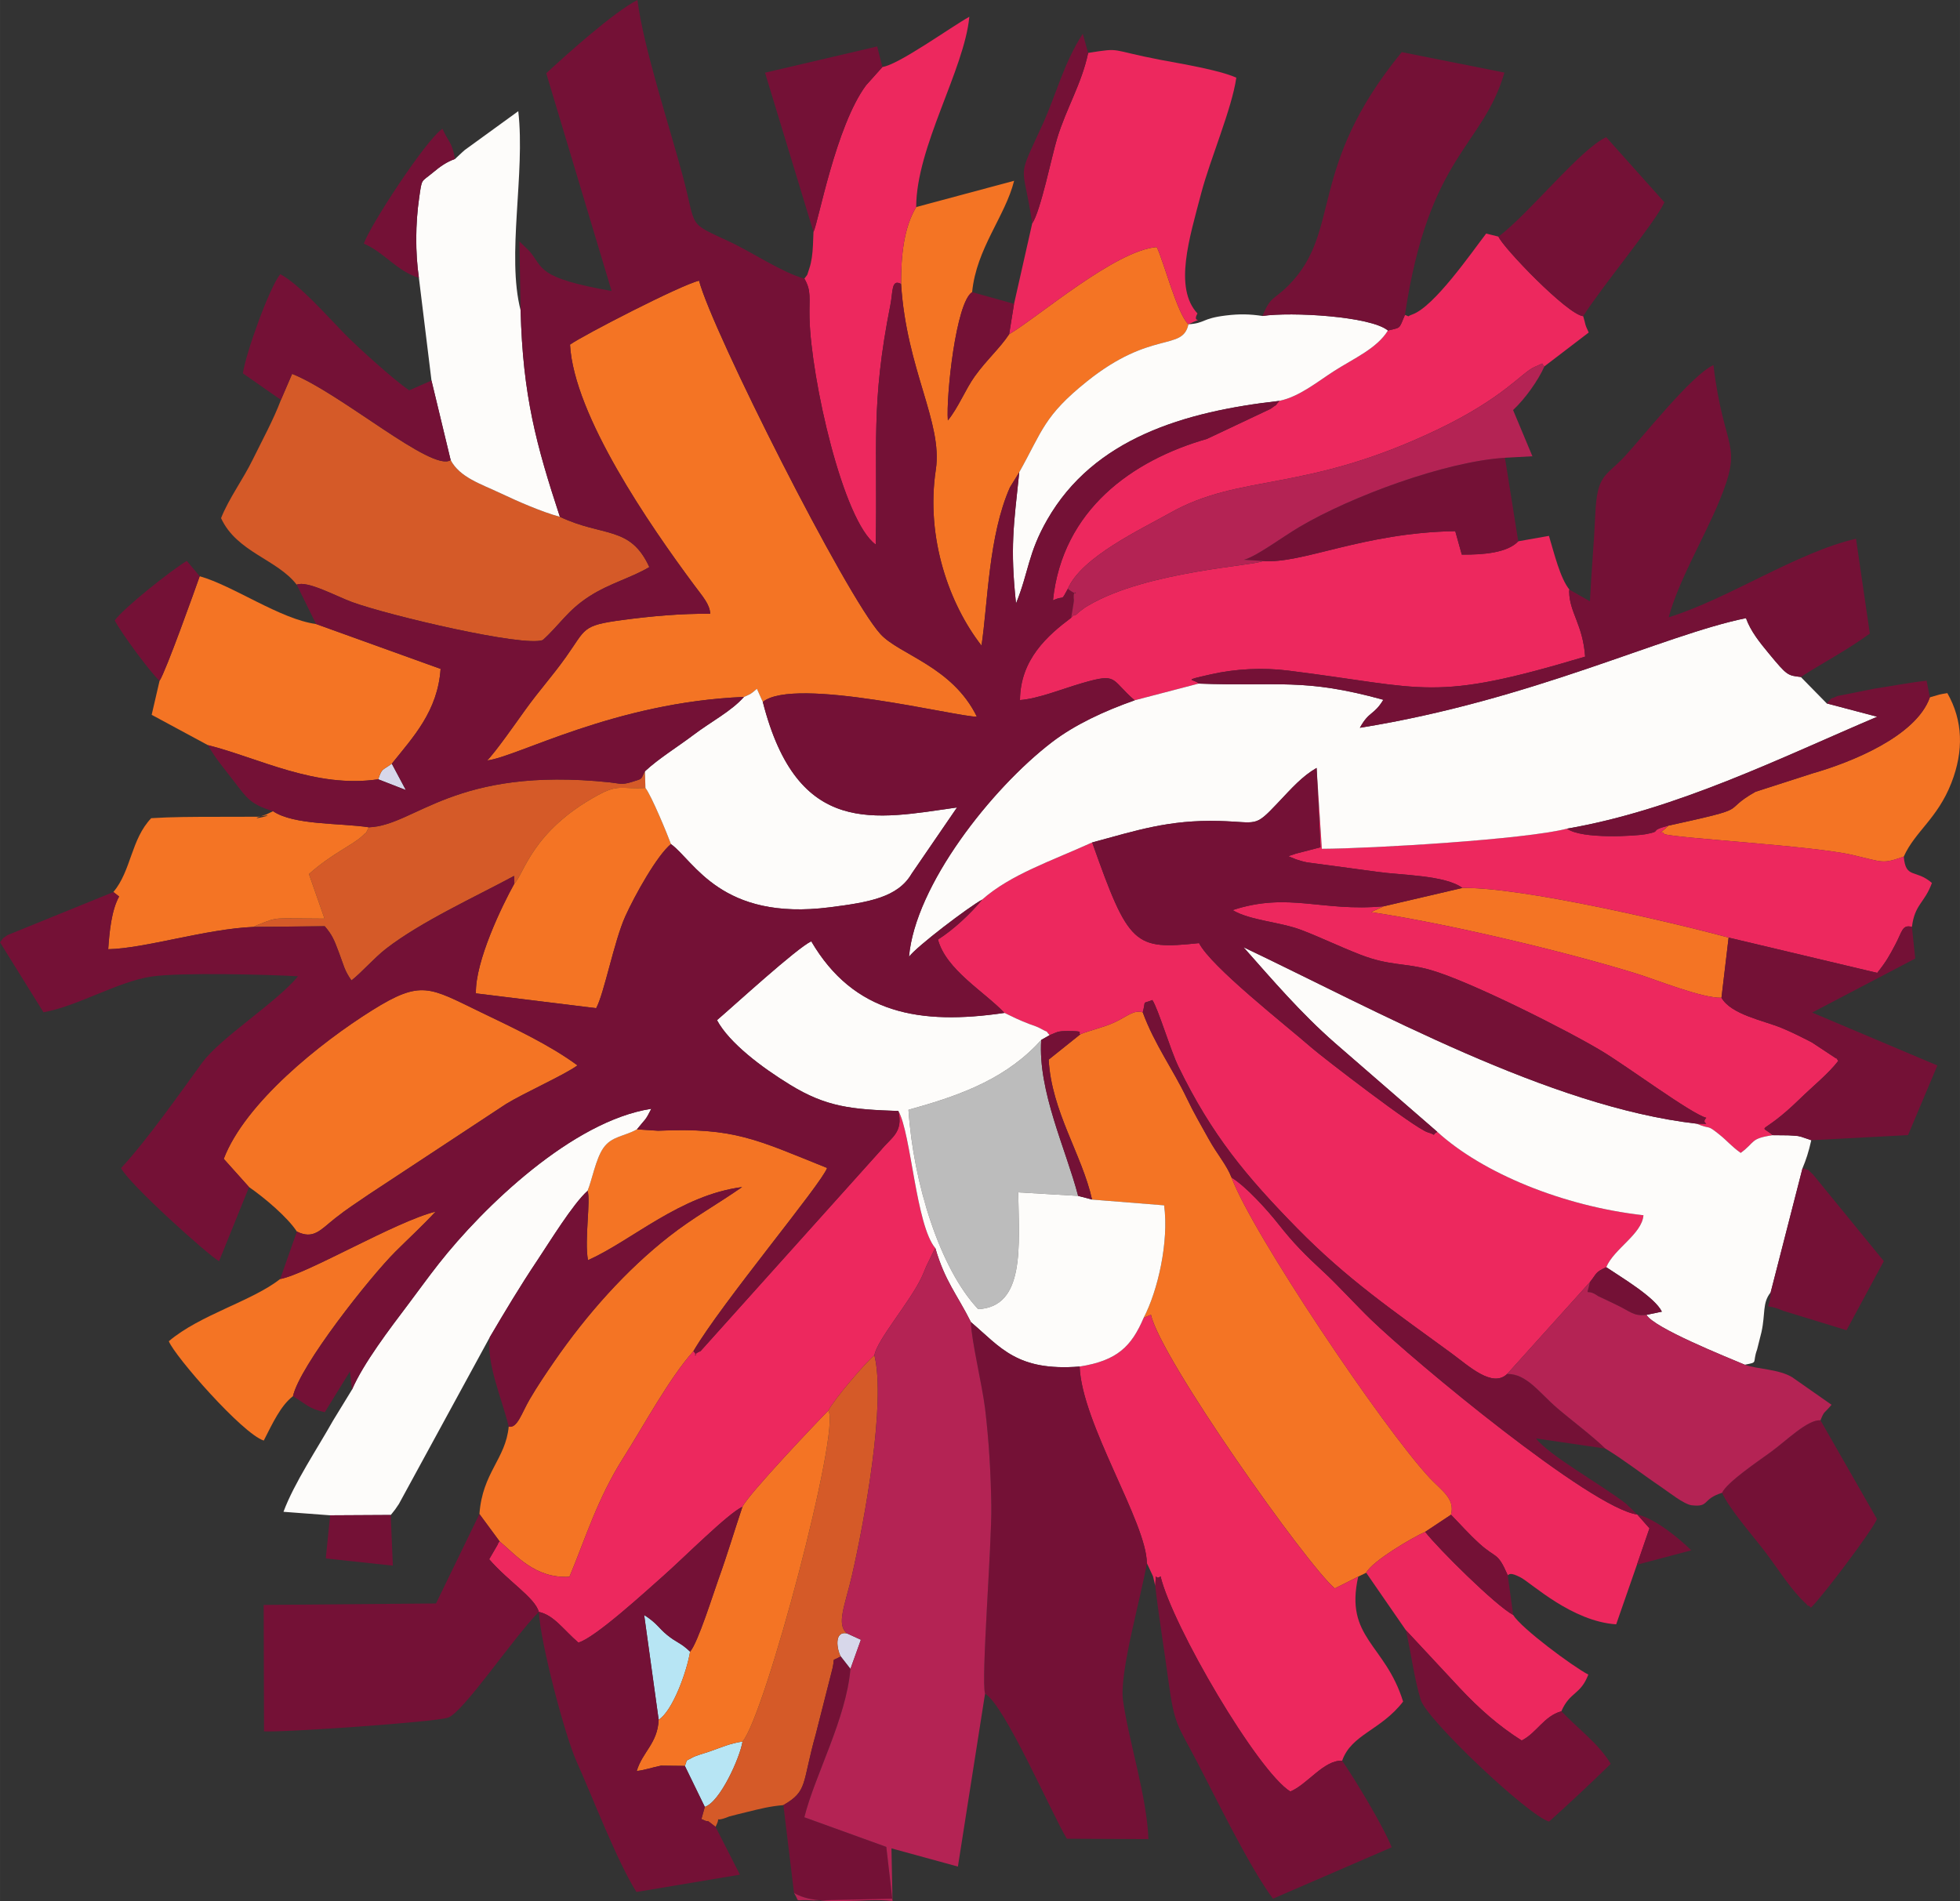 <?xml version="1.0" encoding="UTF-8"?> <!-- Creator: CorelDRAW X6 --> <svg xmlns="http://www.w3.org/2000/svg" xmlns:xlink="http://www.w3.org/1999/xlink" xml:space="preserve" width="36.919mm" height="35.813mm" style="shape-rendering:geometricPrecision; text-rendering:geometricPrecision; image-rendering:optimizeQuality; fill-rule:evenodd; clip-rule:evenodd" viewBox="0 0 164158 159242"><rect x="0" y="0" width="164158" height="159242" fill="#333333" stroke="none"/> <defs> <style type="text/css"> <![CDATA[ .fil7 {fill:#741136} .fil8 {fill:#B42354} .fil1 {fill:#B7E5F4} .fil2 {fill:#BCBCBC} .fil3 {fill:#D55A28} .fil0 {fill:#D7D7EA} .fil5 {fill:#ED285E} .fil4 {fill:#F47424} .fil6 {fill:#FDFCFA} ]]> </style> </defs> <g id="Слой_x0020_1">  <g id="_1306654544"> <path class="fil0" d="M70411 138748l816 1047 876 -2442 -1166 -534c-1109,-216 -837,1353 -526,1929z"></path> <path class="fil0" d="M31674 65276l2317 902 -1177 -2209c-839,610 -798,346 -1141,1307z"></path> <path class="fil1" d="M55166 144051c1175,-732 2365,-4052 2632,-5702 -812,-778 -1102,-728 -1920,-1394 -743,-604 -807,-955 -1927,-1678l1215 8774z"></path> <path class="fil1" d="M57359 147919l1671 3434c1283,-414 2951,-4140 3160,-5476 -1111,175 -1674,456 -2823,856 -434,151 -1067,311 -1371,483 -732,415 -349,60 -637,703z"></path> <path class="fil2" d="M90299 100172c-1027,-3931 -3377,-8773 -3093,-13063l-453 486c-2972,3016 -6784,4287 -10665,5368 413,6158 2627,13297 5840,16696 3942,-197 3419,-5283 3353,-9783l5018 296z"></path> <path class="fil3" d="M23534 33483c-616,1651 -1610,3469 -2371,5021 -819,1672 -1986,3230 -2650,4897 1316,2855 4695,3444 6334,5572 891,-366 3331,984 4652,1464 3118,1134 14362,3778 15959,3177 1420,-1273 2060,-2481 3921,-3675 1696,-1088 3485,-1533 5004,-2438 -1601,-3498 -3853,-2488 -7493,-4213 -1506,-406 -3475,-1266 -4945,-1962 -1665,-789 -3435,-1330 -4203,-2790 -1516,1068 -9187,-5596 -13277,-7218l-932 2166z"></path> <path class="fil3" d="M30894 69298c-522,959 107,85 -533,710 -768,750 -2600,1510 -4486,3207l1305 3732c-4413,-16 -3793,-181 -5582,521 -112,44 -245,107 -361,173l5961 -57c636,753 767,1091 1205,2253 394,1041 437,1444 1031,2286 802,-615 1929,-1906 2895,-2654 2932,-2270 7406,-4310 10729,-6100l19 645c815,-784 1434,-4364 6977,-7396 1777,-972 1966,-497 4001,-614l-41 -1398c-388,704 -103,586 -1104,894 -880,271 -989,123 -1840,33 -13040,-1368 -16282,3628 -20176,3764z"></path> <path class="fil3" d="M69374 118157c1078,1509 -5295,25541 -7184,27720 -209,1336 -1877,5063 -3160,5476l-285 1017c1013,488 18,-247 1184,652 602,-1188 -419,-224 1145,-866 81,-33 1415,-358 1503,-379 1100,-268 1850,-469 3035,-574 2068,-1196 1538,-1764 2711,-5934l1287 -5064c466,-1649 -151,-900 800,-1457 -311,-576 -583,-2145 526,-1929 -919,-755 -159,-2348 422,-4872 1041,-4526 2861,-14447 1877,-18423 -654,494 -3402,3706 -3862,4633z"></path> <path class="fil4" d="M62309 58376c555,-254 500,-172 1085,-682l493 1103c2653,-2181 16451,1302 17928,1233 -2064,-4215 -6491,-5185 -8070,-6914 -2872,-3145 -14081,-25351 -15197,-29605 -1517,347 -9718,4576 -10808,5355 331,5938 6665,15110 10391,20132 734,990 1310,1605 1354,2414 -2461,-29 -5044,212 -7380,526 -3410,457 -3003,708 -4704,3095 -1201,1684 -2143,2675 -3406,4425 -684,948 -2528,3596 -3199,4241 2545,-303 10645,-4870 21513,-5322z"></path> <path class="fil4" d="M90488 86631l-2656 2126c235,4339 2787,7935 3633,11723l6038 483c409,3056 -526,7151 -1715,9422l611 -255c800,3657 13048,20953 15397,22922l1965 -991 665 -323c475,-956 3912,-2980 4942,-3425l2161 -1434c369,-1357 -829,-2053 -1797,-3094 -3922,-4216 -14852,-20480 -16583,-25153 -436,-1100 -1198,-1922 -1939,-3267 -621,-1127 -1213,-2120 -1819,-3392 -1134,-2378 -2700,-4502 -3680,-7178 -783,-233 -1315,363 -2392,853 -916,418 -2012,651 -2829,981z"></path> <path class="fil4" d="M49210 99749c281,797 -277,4093 35,5809 3683,-1646 7707,-5446 12909,-6126 -2152,1495 -4059,2530 -6098,4125 -3612,2825 -6913,6532 -9644,10494 -725,1052 -1394,2041 -2045,3153 -685,1169 -1036,2458 -1761,2296 -257,2721 -2203,3843 -2452,7319l1683 2284c1420,1194 2987,3134 5858,2973 1350,-3225 2307,-6482 4526,-9988 1772,-2798 3799,-6591 5856,-8914 2353,-4022 10745,-14031 11196,-15344 -5893,-2362 -7743,-3410 -14157,-3118l-1770 -116c-1040,599 -2127,559 -2824,1582 -631,924 -932,2656 -1312,3569z"></path> <path class="fil4" d="M76734 17344c-1032,1726 -1271,4033 -1265,6440 448,7176 3506,11613 2908,15555 -871,5731 1153,11310 3827,14736 535,-3561 585,-9202 2382,-13256l779 -1265c1943,-3466 2061,-4712 5666,-7603 5419,-4344 8013,-2504 8505,-4790 -930,-825 -2084,-5321 -2654,-6466 -3487,283 -9876,5827 -12363,7302 -772,1172 -1894,2153 -2874,3519 -791,1103 -1382,2636 -2259,3700 -155,-2041 677,-9894 2034,-10746 353,-3659 2777,-6356 3516,-9327l-8202 2201z"></path> <path class="fil4" d="M20856 99432c1324,917 3238,2543 4005,3725 1402,689 1968,-134 3212,-1118 1053,-833 1809,-1295 2838,-2007l11466 -7556c1578,-964 4875,-2426 5988,-3236 -2334,-1726 -5363,-3135 -8125,-4468 -4285,-2068 -4948,-2730 -9082,-143 -4349,2722 -10639,7764 -12420,12439l2117 2363z"></path> <path class="fil4" d="M13363 57026l-661 2850 4702 2536c4247,1069 9010,3646 14270,2864 343,-961 301,-698 1141,-1307 1814,-2261 3843,-4405 4086,-7940l-10432 -3759c-2996,-402 -6939,-3213 -9744,-4002 -415,1177 -2823,7932 -3362,8759z"></path> <path class="fil4" d="M43077 74015c-1019,1828 -3284,6503 -3219,9193l10073 1240c661,-1203 1504,-5613 2433,-7679 800,-1779 2683,-5145 3830,-6067 -301,-819 -1635,-4061 -2139,-4699 -2035,118 -2224,-358 -4001,614 -5543,3032 -6161,6612 -6977,7396z"></path> <path class="fil4" d="M62179 126221c-683,2027 -1257,3988 -2000,6044 -418,1155 -1724,5344 -2382,6085 -267,1651 -1457,4970 -2632,5702 -89,1988 -1352,2673 -1838,4298 794,-106 1230,-289 2029,-452l2003 21c289,-643 -95,-288 637,-703 304,-172 937,-333 1371,-483 1149,-400 1712,-681 2823,-856 1888,-2179 8261,-26211 7184,-27720 -706,702 -6732,7032 -7194,8064z"></path> <path class="fil4" d="M9497 74719l477 374c-640,1169 -810,2929 -912,4416 3068,-59 8185,-1702 12175,-1868 116,-67 249,-129 361,-173 1789,-703 1169,-537 5582,-521l-1305 -3732c1886,-1697 3719,-2458 4486,-3207 640,-625 10,249 533,-710 -2443,-374 -6264,-165 -8024,-1347l-604 285c-2399,751 1803,-241 -659,177l-3725 8c-1742,3 -3484,4 -5217,113 -1701,1781 -1663,4385 -3167,6184z"></path> <path class="fil4" d="M161637 58408c-1149,3274 -6625,5458 -9815,6369l-4795 1545c-3118,1780 73,1220 -7288,2837 -1221,1132 -506,256 -366,703 950,350 12435,977 15776,1753 2632,611 2472,774 4299,138 940,-2099 2816,-3176 3984,-6159 1057,-2702 971,-5251 -333,-7536 -734,117 -574,99 -1461,351z"></path> <path class="fil4" d="M23460 107136c-2359,1858 -6711,2988 -9322,5210 491,1253 6168,7751 7953,8322 745,-1458 1414,-2926 2445,-3719 568,-2553 6429,-9960 8578,-12106 1103,-1101 2244,-2143 3370,-3357 -3347,824 -10736,5220 -13024,5650z"></path> <path class="fil4" d="M115893 75914l-1065 490c6205,916 16215,3285 22201,5140 1640,508 5536,2085 7152,2032l598 -5038c-4731,-1286 -17326,-4241 -22298,-4160l-6588 1537z"></path> <path class="fil5" d="M82259 75354c-976,1182 -2387,2510 -3702,3343 675,2536 3886,4364 5568,6145 663,325 1233,606 2069,928 554,213 589,181 1046,432 758,415 190,-26 668,509 707,-272 610,-345 1551,-344 1509,1 734,123 1028,265 816,-330 1913,-563 2829,-981 1077,-490 1609,-1086 2392,-853 303,-1108 -108,-654 807,-1030 498,752 1513,4190 2171,5547 2805,5782 5710,9234 9930,13543 4220,4308 8081,6938 12972,10515 1403,1027 3407,2919 4648,1712l6926 -7689c614,-765 410,-803 1368,-1250 649,-1553 2991,-2767 3116,-4351 -6757,-759 -13494,-3540 -17270,-6988 -602,344 123,318 -799,40 -1085,-327 -8813,-6293 -9687,-7053 -2321,-2019 -8466,-6828 -9465,-8796 -5418,574 -5883,244 -8949,-8430 -3439,1561 -6829,2678 -9217,4787z"></path> <path class="fil5" d="M58076 113176c-2057,2324 -4084,6116 -5856,8914 -2220,3506 -3176,6763 -4526,9988 -2871,161 -4438,-1779 -5858,-2973 -46,91 -124,122 -148,266l-719 1237c1628,1883 3824,3211 4160,4409 1273,285 1983,1416 3311,2573 1415,-397 5724,-4365 7055,-5534 1687,-1481 5536,-5350 6684,-5834 462,-1032 6489,-7362 7194,-8064 461,-927 3208,-4139 3862,-4633 188,-1232 2850,-4318 3884,-6396 227,-456 305,-711 451,-1040l588 -1208c47,-89 111,-224 181,-326 -1638,-1933 -2024,-9601 -3098,-11495 426,1810 -602,2217 -1457,3274l-15115 16841c-920,366 -51,590 -594,1z"></path> <path class="fil5" d="M105776 46988c-573,394 -9701,841 -14590,3711 -703,412 -16,-4 -695,472 -208,146 -458,460 -510,373 -45,-77 -175,134 -265,198 -1950,1465 -4268,3474 -4289,6897 1529,-113 3529,-932 5197,-1418 3052,-888 2351,-333 4406,1438l5364 -1400c-374,-416 -1551,-194 1028,-774 2053,-462 4315,-582 6475,-313 11671,1456 11992,2689 24867,-1171 -193,-2682 -1307,-3691 -1338,-5423 -2,-86 0,-129 20,-189 -781,-966 -1273,-3039 -1715,-4502l-2572 454c-904,965 -2934,1135 -4727,1113l-548 -1964c-7757,125 -12825,2775 -16108,2497z"></path> <path class="fil5" d="M95787 110385c-1016,2382 -2202,3590 -5364,4082 176,4761 5606,13054 5631,16466l517 1109c29,82 153,686 185,806 97,-1498 -61,-360 443,-811 1011,4192 8127,16325 10868,18027 1410,-571 2832,-2667 4342,-2576 781,-2230 3231,-2526 5107,-4956 -1494,-4838 -4916,-5326 -3758,-10470l-1965 991c-2349,-1969 -14596,-19265 -15397,-22922l-611 255z"></path> <path class="fil5" d="M117669 26379c-526,1241 -312,1028 -1424,1307 -920,1503 -2859,2338 -4489,3381 -1406,899 -2922,2161 -4600,2510 -655,738 167,-6 -742,668l-5327 2516c-6273,1799 -12098,5948 -12899,13520 1048,-463 618,173 1248,-960 1138,-2669 6170,-5005 8530,-6340 5979,-3381 11267,-1652 22430,-6998 5607,-2685 7067,-4803 8153,-5256 937,-390 443,-326 802,-38l3711 -2836c-376,-787 -237,-648 -463,-1370 -1320,-122 -6725,-5755 -7096,-6663l-1031 -255c-1246,1620 -4347,6118 -6179,6773 -564,201 -114,209 -625,41z"></path> <path class="fil5" d="M122481 74377c4972,-80 17567,2874 22298,4160l12446 2956c789,-993 1008,-1425 1502,-2344 594,-1107 576,-1730 1406,-1508 238,-1915 1054,-1977 1674,-3682 -1381,-1194 -2192,-299 -2358,-2209 -1827,636 -1667,474 -4299,-138 -3341,-776 -14826,-1403 -15776,-1753 -141,-446 -855,429 366,-703 -1821,481 -360,429 -1916,719 -789,147 -5340,443 -6576,-465 -3500,908 -16335,1667 -20535,1689l-443 -6776 326 6647 -2062 534c-98,31 -233,81 -313,107 -80,26 -214,59 -312,111l616 253c420,130 468,162 946,261l5908 794c1967,285 5652,269 7101,1345z"></path> <path class="fil5" d="M142097 94123c1261,536 768,-6 1911,913 707,570 962,943 1781,1534 1257,-912 762,-1200 2686,-1483 -1212,-1025 -1044,194 2274,-3043 1065,-1040 2423,-2137 3211,-3177 -57,-74 -152,-279 -182,-214l-2029 -1340c-913,-468 -1662,-847 -2532,-1209 -1500,-622 -4216,-1107 -5036,-2530 -1615,53 -5512,-1524 -7152,-2032 -5985,-1855 -15995,-4224 -22201,-5140l1065 -490c-5205,485 -7942,-1218 -12662,322 1492,882 3946,977 5753,1662 1566,593 3181,1384 4971,2078 2437,944 3715,668 5827,1264 3311,935 11580,5110 14414,6827 2220,1345 7412,5206 8711,5566 -575,601 783,505 -810,490z"></path> <path class="fil5" d="M121527 126880c776,795 1468,1589 2379,2418 1423,1295 1508,651 2372,2647 137,-46 162,-296 1093,194 890,468 4281,3680 7992,3920l1737 -4993 1050 -3049 -1021 -1155c-3867,-530 -18642,-12778 -22358,-16379 -1147,-1112 -2778,-2893 -3891,-3919 -1584,-1461 -2542,-2426 -3806,-4030 -967,-1227 -2716,-3149 -3928,-3900 1731,4673 12661,20937 16583,25153 968,1040 2166,1737 1797,3094z"></path> <path class="fil5" d="M91138 4433c-551,2606 -1834,4635 -2604,7174 -448,1478 -1378,6077 -2082,7106l-1522 6740 -411 2544c2487,-1475 8876,-7019 12363,-7302 570,1145 1724,5641 2654,6466 1631,-764 205,88 757,-903 -1997,-2148 -671,-6316 309,-10058 752,-2870 2577,-7097 2944,-9694 -1459,-654 -4674,-1175 -6321,-1488 -4415,-839 -3196,-1045 -6087,-586z"></path> <path class="fil5" d="M73902 5612c-65,87 -162,187 -214,245l-1150 1285c-2542,3407 -4018,11561 -4406,12284 -30,681 -36,1490 -140,2162 -47,301 -110,612 -210,904 -261,756 -44,344 -413,844 605,1045 388,1610 429,3294 124,5111 2813,17037 5546,18981 168,-8318 -437,-11695 1228,-20072 223,-1123 72,-2199 897,-1755 -7,-2407 233,-4715 1265,-6440 4,-5048 4037,-11515 4450,-15940 -1506,835 -5948,4037 -7282,4208z"></path> <path class="fil5" d="M114425 131739l3319 4806 4515 4848c1607,1714 3250,3173 5188,4398 1249,-622 1848,-2030 3322,-2449 735,-1671 1600,-1348 2260,-3073 -1255,-643 -5615,-3872 -6294,-4992 -1463,-785 -6249,-5523 -7369,-6961 -1030,444 -4467,2469 -4942,3425z"></path> <path class="fil6" d="M100393 57259l-5364 1400c-2527,887 -5010,2035 -6940,3516 -5072,3892 -11441,11995 -11959,17972 604,-848 5041,-4209 6129,-4793 2389,-2109 5779,-3226 9217,-4787 3672,-989 6395,-1910 10631,-1798 3239,86 2924,587 4882,-1482 1215,-1283 2048,-2246 3280,-2962l443 6776c4199,-22 17035,-780 20535,-1689 9154,-1577 18012,-5994 25981,-9376l-4231 -1116 -2173 -2214c-1100,-130 -1131,-99 -2668,-1961 -733,-888 -1530,-1858 -1922,-2968 -6933,1409 -17901,6870 -32338,9185 777,-1417 1150,-1014 1967,-2345 -6696,-1852 -8765,-1102 -15469,-1358z"></path> <path class="fil6" d="M120376 94806c3776,3448 10513,6229 17270,6988 -125,1583 -2467,2798 -3116,4351 1297,874 4053,2500 4659,3724l-1286 267c607,1089 6666,3519 8227,4177 1176,-221 611,-111 1035,-1273 13,-36 364,-1453 366,-1461 342,-1541 53,-2440 771,-3327l2670 -10406c287,-682 505,-1332 731,-2338l-851 -290c-766,-159 217,-1 -660,-94 -435,-46 -1232,-20 -1716,-37 -1924,283 -1429,571 -2686,1483 -819,-591 -1074,-965 -1781,-1534 -1142,-919 -650,-377 -1911,-913 -12321,-1406 -26824,-9482 -37951,-14781 2434,2745 4789,5509 7659,8024l8571 7441z"></path> <path class="fil6" d="M75242 93059c1075,1894 1461,9563 3098,11495 812,2790 1813,3861 2977,6186 2496,2129 3856,4138 9106,3727 3161,-493 4348,-1701 5364,-4082 1188,-2270 2123,-6366 1715,-9422l-6038 -483 -1165 -308 -5018 -296c67,4500 589,9587 -3353,9783 -3213,-3399 -5427,-10539 -5840,-16696 3881,-1081 7693,-2352 10665,-5368l453 -486 703 -399c-478,-535 89,-94 -668,-509 -457,-250 -493,-219 -1046,-432 -837,-322 -1407,-603 -2069,-928 -7079,1045 -12626,74 -16181,-5996 -1216,567 -6448,5367 -7896,6604 1026,1912 3748,3962 6135,5422 3031,1855 5129,2055 9059,2188z"></path> <path class="fil6" d="M29475 116410l-1578 2578c-1309,2336 -3259,5230 -4155,7646l3909 294 5072 -28c68,-71 148,-175 187,-227 39,-52 135,-165 181,-229 58,-82 258,-370 318,-466l7618 -13979c1261,-2140 2527,-4263 3978,-6431 1009,-1508 2960,-4704 4204,-5819 380,-913 681,-2645 1312,-3569 697,-1023 1784,-983 2824,-1582 745,-936 667,-664 1206,-1725 -6585,1007 -14061,8206 -17813,12986 -960,1223 -1632,2173 -2558,3401 -1531,2031 -3749,4928 -4706,7150z"></path> <path class="fil6" d="M62309 58376c-1074,1213 -2749,2060 -4262,3207 -1279,970 -2876,1944 -4032,3023l41 1398c504,638 1838,3880 2139,4699 1958,1429 4200,6457 13300,5296 3279,-418 5699,-826 6859,-2816l3801 -5547c-6837,967 -13357,2555 -16267,-8839l-493 -1103c-585,510 -530,427 -1085,682z"></path> <path class="fil6" d="M38106 13316c-686,242 -1228,618 -1846,1137 -1008,846 -911,427 -1154,2121 -311,2159 -331,4559 -22,6699l1055 8606 1605 6658c767,1459 2538,2001 4203,2790 1470,696 3439,1556 4945,1962 -1977,-6024 -3106,-10153 -3288,-17293 -1193,-4616 405,-11439 -197,-16683l-4484 3254c-57,50 -142,127 -197,176l-618 575z"></path> <path class="fil6" d="M99536 27161c-491,2286 -3086,446 -8505,4790 -3605,2891 -3723,4137 -5666,7603 -470,4498 -773,6266 -271,10994 1082,-2666 988,-4175 2613,-7013 3902,-6812 11454,-9060 19449,-9958 1678,-349 3194,-1611 4600,-2510 1631,-1043 3570,-1878 4489,-3381 -1439,-1202 -8118,-1576 -10505,-1220 -1095,-160 -1940,-178 -3072,-39 -2051,251 -1721,652 -3131,735z"></path> <path class="fil7" d="M43603 25995c182,7139 1311,11269 3288,17293 3640,1725 5892,715 7493,4213 -1519,906 -3308,1350 -5004,2438 -1861,1193 -2501,2401 -3921,3675 -1597,601 -12841,-2043 -15959,-3177 -1321,-480 -3761,-1830 -4652,-1464l1622 3297 10432 3759c-244,3535 -2273,5679 -4086,7940l1177 2209 -2317 -902c-5260,782 -10023,-1795 -14270,-2864 750,1274 1346,1932 2231,3088 1058,1380 1345,1871 3235,2451 1760,1182 5581,973 8024,1347 3893,-137 7136,-5132 20176,-3764 851,89 960,238 1840,-33 1002,-308 717,-190 1104,-894 1156,-1079 2753,-2053 4032,-3023 1514,-1147 3188,-1993 4262,-3207 -10868,453 -18968,5020 -21513,5322 671,-645 2514,-3293 3199,-4241 1264,-1750 2206,-2740 3406,-4425 1701,-2386 1294,-2638 4704,-3095 2336,-313 4920,-555 7380,-526 -44,-809 -620,-1425 -1354,-2414 -3727,-5021 -10061,-14193 -10391,-20132 1090,-779 9291,-5008 10808,-5355 1116,4254 12325,26461 15197,29605 1579,1729 6007,2699 8070,6914 -1477,68 -15275,-3415 -17928,-1233 2910,11394 9430,9805 16267,8839l-3801 5547c-1160,1990 -3580,2398 -6859,2816 -9100,1161 -11342,-3868 -13300,-5296 -1147,922 -3029,4287 -3830,6067 -929,2066 -1772,6475 -2433,7679l-10073 -1240c-65,-2690 2200,-7365 3219,-9193l-19 -645c-3323,1790 -7797,3830 -10729,6100 -966,748 -2093,2039 -2895,2654 -594,-843 -637,-1245 -1031,-2286 -439,-1163 -570,-1500 -1205,-2253l-5961 57c-3990,166 -9107,1809 -12175,1868 102,-1487 273,-3247 912,-4416l-477 -374 -8870 3606c-559,415 -197,46 -627,606l3638 5858c2828,-494 6257,-2584 9060,-2995 2402,-352 9601,-171 12261,-21 -1780,2181 -6506,5148 -8040,7254 -1923,2639 -4617,6478 -6778,8812 575,1254 7284,7292 8204,7800l2512 -6207 -2117 -2363c1781,-4675 8071,-9718 12420,-12439 4134,-2587 4798,-1926 9082,143 2761,1333 5791,2742 8125,4468 -1113,809 -4410,2272 -5988,3236l-11466 7556c-1029,712 -1785,1174 -2838,2007 -1244,984 -1810,1807 -3212,1118l-1401 3979c2287,-430 9677,-4825 13024,-5650 -1125,1214 -2267,2256 -3370,3357 -2149,2145 -8009,9553 -8578,12106 1229,747 1301,1024 2661,1342l2111 -3422 166 1541c957,-2222 3174,-5119 4706,-7150 926,-1229 1599,-2178 2558,-3401 3752,-4780 11228,-11979 17813,-12986 -539,1061 -461,789 -1206,1725l1770 116c6414,-292 8263,756 14157,3118 -451,1313 -8843,11322 -11196,15344 543,590 -326,365 594,-1l15115 -16841c855,-1057 1883,-1464 1457,-3274 -3929,-133 -6028,-333 -9059,-2188 -2387,-1460 -5109,-3510 -6135,-5422 1447,-1237 6680,-6037 7896,-6604 3556,6071 9102,7042 16181,5996 -1682,-1781 -4893,-3609 -5568,-6145 1315,-833 2726,-2161 3702,-3343 -1088,584 -5525,3944 -6129,4793 518,-5977 6888,-14080 11959,-17972 1930,-1481 4413,-2629 6940,-3516 -2056,-1770 -1354,-2325 -4406,-1438 -1668,486 -3668,1305 -5197,1418 22,-3424 2339,-5432 4289,-6897 16,-125 234,-1384 227,-1445 -172,-1399 732,-16 -506,-976 -630,1133 -201,497 -1248,960 800,-7572 6626,-11722 12899,-13520l5327 -2516c909,-674 87,70 742,-668 -7994,898 -15547,3145 -19449,9958 -1625,2838 -1531,4347 -2613,7013 -502,-4728 -200,-6496 271,-10994l-779 1265c-1798,4054 -1847,9695 -2382,13256 -2674,-3426 -4697,-9004 -3827,-14736 598,-3942 -2460,-8379 -2908,-15555 -826,-444 -675,633 -897,1755 -1664,8378 -1060,11754 -1228,20072 -2733,-1944 -5423,-13870 -5546,-18981 -41,-1684 176,-2249 -429,-3294 -1825,-494 -4472,-2257 -6228,-3077 -3627,-1694 -2772,-1043 -3925,-5391 -1148,-4329 -3307,-10791 -3832,-14870 -1912,949 -5962,4581 -7638,6134l5476 18241c-6304,-1119 -5671,-1905 -6884,-3345l-841 -811 105 5776z"></path> <path class="fil7" d="M82501 141870c1644,929 5587,10078 6852,12148l6833 32c-136,-3612 -1625,-8093 -2130,-11620 -330,-2308 1542,-8744 1999,-11496 -25,-3412 -5455,-11705 -5631,-16466 -5250,410 -6611,-1598 -9106,-3727 9,1405 961,5346 1191,7287 322,2719 476,5346 518,8107 48,3187 -872,14590 -525,15736z"></path> <path class="fil7" d="M91477 70567c3066,8674 3531,9004 8949,8430 999,1968 7144,6777 9465,8796 873,760 8601,6726 9687,7053 922,278 196,304 799,-40l-8571 -7441c-2870,-2515 -5225,-5279 -7659,-8024 11127,5299 25630,13375 37951,14781 1593,16 235,111 810,-490 -1299,-360 -6491,-4221 -8711,-5566 -2833,-1716 -11103,-5892 -14414,-6827 -2112,-596 -3390,-320 -5827,-1264 -1790,-694 -3405,-1485 -4971,-2078 -1807,-684 -4261,-780 -5753,-1662 4720,-1540 7457,163 12662,-322l6588 -1537c-1449,-1076 -5134,-1060 -7101,-1345l-5908 -794c-478,-100 -526,-131 -946,-261l-616 -253c97,-52 232,-85 312,-111 80,-26 214,-76 313,-107l2062 -534 -326 -6647c-1232,716 -2065,1679 -3280,2962 -1959,2069 -1643,1569 -4882,1482 -4236,-112 -6959,809 -10631,1798z"></path> <path class="fil7" d="M131445 49390c-20,60 -22,103 -20,189 31,1732 1145,2741 1338,5423 -12875,3860 -13196,2627 -24867,1171 -2160,-269 -4422,-149 -6475,313 -2579,580 -1402,358 -1028,774 6704,256 8773,-494 15469,1358 -816,1331 -1189,928 -1967,2345 14437,-2315 25405,-7775 32338,-9185 392,1110 1189,2080 1922,2968 1538,1862 1569,1831 2668,1961 1766,-1140 3814,-2208 5785,-3635l-1159 -7946c-4965,1144 -10707,5044 -15689,6581 813,-3034 2962,-6654 4213,-9665 2104,-5067 418,-4084 -465,-11459 -1825,815 -5990,6105 -7440,7655 -1629,1742 -2309,1453 -2458,4905 -105,2427 -329,4758 -447,7226l-1718 -980z"></path> <path class="fil7" d="M45129 135016c132,2584 2171,10334 3156,12523 1301,2893 3406,8399 5019,10941l8667 -1451 -2041 -4006c-1166,-900 -171,-164 -1184,-652l285 -1017 -1671 -3434 -2003 -21c-799,163 -1235,346 -2029,452 486,-1625 1749,-2310 1838,-4298l-1215 -8774c1119,723 1184,1074 1927,1678 818,666 1108,616 1920,1394 657,-741 1964,-4930 2382,-6085 743,-2055 1317,-4017 2000,-6044 -1149,484 -4998,4353 -6684,5834 -1330,1169 -5639,5137 -7055,5534 -1329,-1157 -2038,-2288 -3311,-2573z"></path> <path class="fil7" d="M45129 135016c-336,-1198 -2532,-2526 -4160,-4409l719 -1237c24,-144 102,-176 148,-266l-1683 -2284 -3638 7493 -14432 122 29 10588c1598,108 14253,-774 15397,-1143 1277,-412 5466,-6687 7620,-8865z"></path> <path class="fil7" d="M105740 26466c2387,-356 9066,18 10505,1220 1112,-279 899,-66 1424,-1307 2011,-13458 6517,-14043 8333,-20298l-8601 -1714c-7995,9766 -4960,14955 -9466,19522 -1233,1249 -1514,888 -2195,2576z"></path> <path class="fil7" d="M96757 132848c315,2710 743,5265 1111,8001 493,3655 764,3626 2316,6590 1613,3081 4393,8840 6429,11603l9944 -4303c-631,-1648 -3040,-5661 -4146,-7252 -1510,-91 -2932,2005 -4342,2576 -2742,-1702 -9858,-13835 -10868,-18027 -505,451 -346,-687 -443,811z"></path> <path class="fil7" d="M144779 78537l-598 5038c819,1423 3536,1908 5036,2530 870,361 1619,740 2532,1209l2029 1340c31,-65 125,140 182,214 -788,1040 -2146,2137 -3211,3177 -3318,3237 -3486,2018 -2274,3043 484,17 1281,-9 1716,37 876,93 -106,-65 660,94l851 290 8105 -428 2456 -5831 -10488 -4434 8635 -4526 -277 -2648c-830,-222 -811,401 -1406,1508 -494,919 -712,1350 -1502,2344l-12446 -2956z"></path> <path class="fil7" d="M144231 125043c586,1326 2584,3601 3594,4928 1157,1519 2174,3213 3444,4368 38,35 172,226 200,165 28,-62 131,112 201,162 869,-805 5173,-6498 5532,-7430l-4729 -8265c-1069,-87 -2843,1699 -4177,2667 -1070,777 -3669,2532 -4066,3405z"></path> <path class="fil7" d="M49210 99749c-1244,1115 -3195,4311 -4204,5819 -1451,2168 -2718,4292 -3978,6431 -334,2171 1048,5254 1578,7502 725,162 1076,-1127 1761,-2296 651,-1112 1320,-2100 2045,-3153 2731,-3962 6032,-7669 9644,-10494 2039,-1595 3946,-2631 6098,-4125 -5202,680 -9227,4480 -12909,6126 -312,-1716 245,-5012 -35,-5809z"></path> <path class="fil7" d="M125504 19820c371,908 5776,6541 7096,6663 1589,-2518 6048,-7853 6799,-9541l-4872 -5450c-2145,969 -6438,6387 -9024,8329z"></path> <path class="fil7" d="M23534 33483l932 -2166c4089,1623 11761,8286 13277,7218l-1605 -6658 -1868 819c-1412,-969 -4434,-3734 -5418,-4741 -1536,-1573 -3774,-4134 -5381,-4988 -905,1106 -2880,6591 -3129,8305l2924 2042c62,41 175,117 268,168z"></path> <path class="fil7" d="M95709 84797c980,2676 2546,4800 3680,7178 606,1272 1198,2265 1819,3392 741,1345 1503,2167 1939,3267 1212,751 2961,2673 3928,3900 1264,1604 2221,2569 3806,4030 1113,1026 2744,2807 3891,3919 3715,3602 18491,15849 22358,16379l-943 -904c-1997,-1564 -6490,-4063 -7538,-5469l5804 848c-1067,-1044 -2939,-2451 -4030,-3389 -1522,-1308 -2550,-2871 -4187,-2864 -1241,1207 -3245,-685 -4648,-1712 -4890,-3578 -8752,-6208 -12972,-10515 -4220,-4308 -7125,-7760 -9930,-13543 -659,-1357 -1674,-4795 -2171,-5547 -915,376 -503,-78 -807,1030z"></path> <path class="fil7" d="M105776 46988c3283,278 8350,-2372 16108,-2497l548 1964c1792,22 3823,-148 4727,-1113l-1112 -6996c-4969,312 -12851,3214 -17230,5803 -1433,847 -3602,2475 -4633,2740l1593 100z"></path> <path class="fil7" d="M130770 143341c-1474,419 -2074,1827 -3322,2449 -1938,-1224 -3581,-2683 -5188,-4398l-4515 -4848c442,1890 696,4064 1253,5856 513,1647 8976,9667 10744,10184 1730,-1550 3457,-3180 5164,-4836 -1004,-1694 -2725,-2922 -4136,-4409z"></path> <path class="fil7" d="M148301 108253c-84,1881 -827,726 1064,1549l5289 1623 3125 -5787 -5930 -7257c-577,-508 -115,-275 -877,-534l-2670 10406z"></path> <path class="fil7" d="M152997 58921l4231 1116c-7968,3382 -16827,7799 -25981,9376 1236,908 5787,611 6576,465 1556,-290 95,-238 1916,-719 7361,-1617 4170,-1057 7288,-2837l4795 -1545c3190,-911 8666,-3094 9815,-6369l-277 -1391c-1502,168 -2846,438 -4342,663l-3129 621c-905,422 -216,-55 -893,620z"></path> <path class="fil7" d="M65613 151203l889 7356c2007,1212 5840,380 8253,674l-524 -4531 -6864 -2480c878,-3518 3510,-8262 3860,-12427l-816 -1047c-951,558 -334,-192 -800,1457l-1287 5064c-1173,4170 -643,4738 -2711,5934z"></path> <path class="fil7" d="M68132 19427c387,-723 1864,-8877 4406,-12284l1150 -1285c52,-58 149,-158 214,-245l-433 -1723 -9395 2200 4057 13337z"></path> <path class="fil7" d="M13363 57026c540,-827 2948,-7582 3362,-8759l-1080 -1286c-1364,825 -5326,3977 -6036,4991 558,1073 3029,4416 3754,5054z"></path> <path class="fil7" d="M35083 23272c-309,-2139 -289,-4540 22,-6699 244,-1694 146,-1274 1154,-2121 618,-519 1160,-895 1846,-1137 -227,-1400 -561,-1426 -1046,-2527 -1324,824 -6134,8192 -6584,9621 1705,723 2760,2310 4608,2862z"></path> <path class="fil7" d="M84519 27997l411 -2544 -3510 -983c-1357,852 -2189,8704 -2034,10746 877,-1064 1467,-2597 2259,-3700 980,-1366 2102,-2348 2874,-3519z"></path> <path class="fil7" d="M86452 18713c704,-1030 1634,-5628 2082,-7106 771,-2540 2053,-4569 2604,-7174l-451 -1600c-1556,2361 -2267,5177 -3341,7535 -2269,4980 -1683,3003 -894,8346z"></path> <path class="fil7" d="M119367 128314c1120,1438 5905,6177 7369,6961l-458 -3331c-863,-1996 -948,-1352 -2372,-2647 -911,-828 -1602,-1623 -2379,-2418l-2161 1434z"></path> <polygon class="fil7" points="32724,126901 27651,126928 27284,130541 32903,131144 "></polygon> <path class="fil7" d="M87909 86710l-703 399c-284,4290 2066,9133 3093,13063l1165 308c-845,-3789 -3398,-7385 -3633,-11723l2656 -2126c-294,-141 482,-264 -1028,-265 -941,-1 -843,72 -1551,344z"></path> <path class="fil7" d="M133162 107395c-302,1437 -372,402 679,1167 22,16 1386,657 1487,706 1299,621 1483,997 2575,869l1286 -267c-606,-1225 -3362,-2850 -4659,-3724 -959,446 -754,485 -1368,1250z"></path> <path class="fil7" d="M137101 131066l4554 -1205c-1026,-998 -2992,-2642 -4525,-3000l1021 1155 -1050 3049z"></path> <path class="fil8" d="M73236 113524c984,3976 -835,13896 -1877,18423 -581,2524 -1341,4117 -422,4872l1166 534 -876 2442c-349,4165 -2982,8909 -3860,12427l6864 2480 524 4531c-2414,-294 -6247,538 -8253,-674 585,932 -185,488 1658,633l6587 -152 -84 -4214 5565 1526 2274 -14482c-347,-1146 574,-12549 525,-15736 -42,-2761 -196,-5388 -518,-8107 -230,-1941 -1182,-5882 -1191,-7287 -1164,-2325 -2165,-3396 -2977,-6186 -70,103 -134,237 -181,326l-588 1208c-147,329 -225,583 -451,1040 -1034,2078 -3696,5164 -3884,6396z"></path> <path class="fil8" d="M126236 115084c1638,-7 2665,1556 4187,2864 1091,938 2964,2345 4030,3389 1500,904 2997,2082 4652,3202 667,451 1934,1474 2589,1549 1522,174 819,-511 2537,-1044 397,-873 2996,-2628 4066,-3405 1333,-968 3108,-2755 4177,-2667 333,-829 259,-506 927,-1302l-3297 -2307c-1141,-692 -2928,-667 -3975,-1048 -1561,-658 -7620,-3088 -8227,-4177 -1092,128 -1276,-248 -2575,-869 -101,-49 -1465,-689 -1487,-706 -1050,-765 -980,270 -679,-1167l-6926 7689z"></path> <path class="fil8" d="M89437 49321c1238,960 333,-423 506,976 8,61 -210,1320 -227,1445 90,-64 220,-275 265,-198 52,87 302,-227 510,-373 679,-476 -7,-60 695,-472 4888,-2870 14017,-3317 14590,-3711l-1593 -100c1031,-265 3200,-1892 4633,-2740 4379,-2589 12261,-5491 17230,-5803l2300 -127 -1619 -3872c980,-909 2091,-2449 2626,-3658 -359,-288 135,-352 -802,38 -1086,453 -2546,2571 -8153,5256 -11162,5346 -16451,3617 -22430,6998 -2360,1335 -7392,3671 -8530,6340z"></path> </g> </g> </svg> 